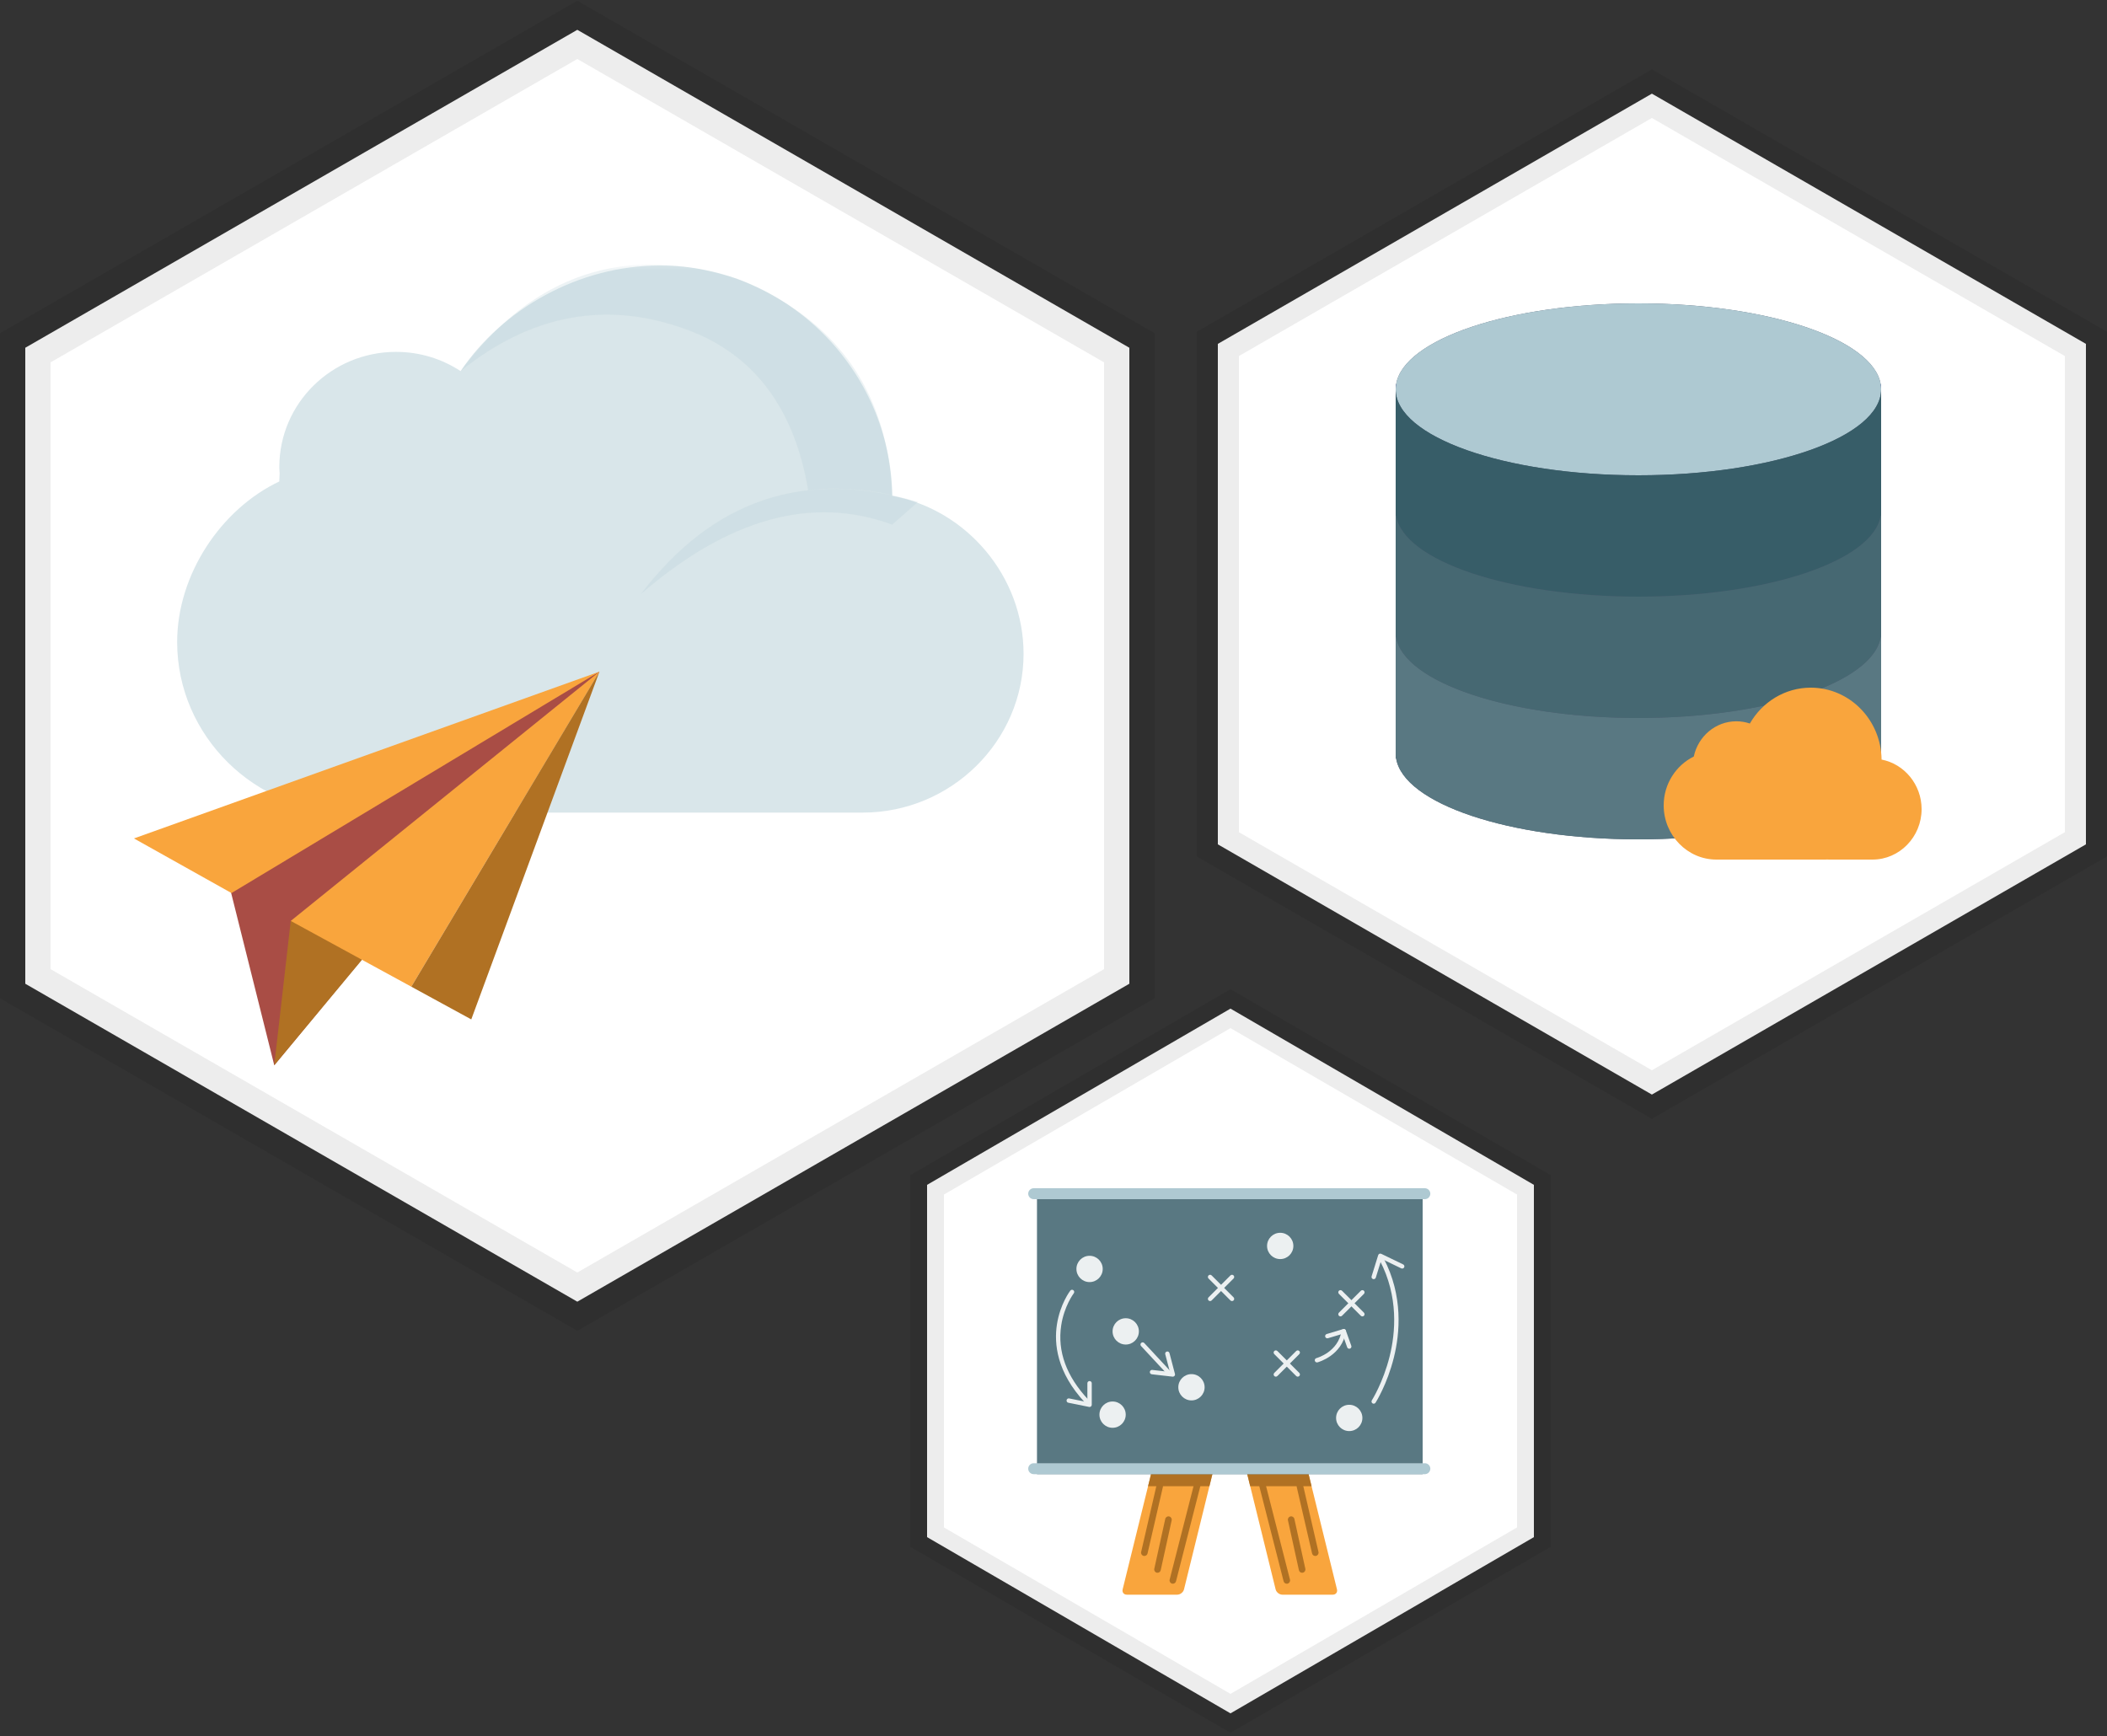 <?xml version="1.0" encoding="UTF-8"?>
<svg width="250px" height="206px" viewBox="0 0 250 206" version="1.1" xmlns="http://www.w3.org/2000/svg" xmlns:xlink="http://www.w3.org/1999/xlink">
    <rect x="0" y="0" width="250" height="206" fill="#333333" stroke="none"/>
    <!-- Generator: Sketch 58 (84663) - https://sketch.com -->
    <title>Group 11</title>
    <desc>Created with Sketch.</desc>
    <defs>
        <path d="M81.61,65.047 C92.112,65.047 100.705,56.568 100.705,46.206 C100.705,37.03 93.962,29.103 85.127,27.461 C84.927,12.599 72.672,0.126 57.563,0.126 C47.937,0.126 38.899,5.259 33.908,12.659 C31.716,11.219 29.083,10.376 26.25,10.376 C18.6,10.376 12.398,16.496 12.398,24.044 C12.398,24.305 12.422,24.56 12.438,24.819 C12.42,25.13 12.398,25.445 12.398,25.752 C5.493,29.019 0.277,36.784 0.277,44.81 C0.277,55.941 9.506,65.047 20.787,65.047" id="path-1"></path>
    </defs>
    <g id="desktop" stroke="none" stroke-width="1" fill="none" fill-rule="evenodd">
        <g id="cloud" transform="translate(-203, -1038)">
            <g id="Group-11" transform="translate(209, 1045)">
                <path d="M62.5,-3.462 L128,34.266 L128,109.734 L62.5,147.462 L-3,109.734 L-3,34.266 L62.5,-3.462 Z" id="Polygon" stroke-opacity="0.073" stroke="#000000" stroke-width="6" fill="#FFFFFF"></path>
                <g id="Group-10" transform="translate(9, 23)">
                    <g id="Group-3" transform="translate(56.243, 33.551) scale(-1, 1) rotate(-180) translate(-56.243, -33.551) translate(5.743, 0.551)">
                        <mask id="mask-2" fill="white">
                            <use xlink:href="#path-1"></use>
                        </mask>
                        <use id="Shape" fill="#D9E6EA" fill-rule="nonzero" transform="translate(50.491, 32.586) scale(-1, 1) rotate(-180) translate(-50.491, -32.586) " xlink:href="#path-1"></use>
                        <path d="M33.908,52.513 C42.341,59.286 51.302,60.919 60.794,57.413 C68.714,54.488 73.504,48.102 75.142,38.37 C76.59,38.571 78.251,38.615 80.124,38.5 C81.997,38.386 83.663,38.142 85.122,37.769 C84.596,50.165 78.495,58.723 66.818,63.443 C53.492,67.722 42.522,64.078 33.908,52.513 Z" id="Path-2" fill="#AEC9D2" opacity="0.464" mask="url(#mask-2)"></path>
                        <path d="M55.257,26.016 C65.675,35.035 75.63,37.791 85.122,34.286 L88.182,36.989 C74.825,40.98 63.85,37.323 55.257,26.016 Z" id="Path-2" fill="#AEC9D2" opacity="0.464" mask="url(#mask-2)"></path>
                    </g>
                    <g id="send-(6)" transform="translate(0, 48.636)" fill-rule="nonzero">
                        <polygon id="Shape" fill="#A94D45" points="11.307 22.854 17.542 47.773 56.124 1.064"></polygon>
                        <polygon id="Shape" fill="#B07123" points="27.962 35.244 17.542 47.773 19.497 30.645 25.775 31.205"></polygon>
                        <g id="Group" transform="translate(0.874, 0.868)" fill="#F9A53D">
                            <polygon id="Shape" points="55.25 0.196 11.592 26.468 0.019 19.988"></polygon>
                            <polygon id="Shape" points="55.25 0.196 54.944 0.722 32.931 37.581 18.624 29.776"></polygon>
                        </g>
                        <polygon id="Shape" fill="#B07123" points="33.804 38.449 56.124 1.064 40.918 42.33"></polygon>
                    </g>
                </g>
                <path d="M140,112.687 L176,133.599 L176,175.401 L140,196.313 L104,175.401 L104,133.599 L140,112.687 Z" id="Polygon" stroke-opacity="0.073" stroke="#000000" stroke-width="4" fill="#FFFFFF"></path>
                <g id="strategy-(2)" transform="translate(116, 134)" fill-rule="nonzero">
                    <path d="M29.355,47.599 C29.44,47.946 29.802,48.23 30.16,48.23 L36.14,48.23 C36.497,48.23 36.72,47.946 36.635,47.599 L30.445,22.471 C30.36,22.124 29.997,21.84 29.64,21.84 L23.66,21.84 C23.302,21.84 23.08,22.124 23.165,22.471 L29.355,47.599 Z" id="Path" fill="#F9A53D"></path>
                    <path d="M18.485,47.599 C18.4,47.946 18.037,48.23 17.68,48.23 L11.7,48.23 C11.342,48.23 11.12,47.946 11.205,47.599 L17.395,22.471 C17.48,22.124 17.842,21.84 18.2,21.84 L24.18,21.84 C24.537,21.84 24.76,22.124 24.675,22.471 L18.485,47.599 Z" id="Path" fill="#F9A53D"></path>
                    <polygon id="Path" fill="#B07123" points="23.01 21.84 17.55 21.84 14.22 35.36 21.5 35.36 23.92 25.535"></polygon>
                    <polygon id="Path" fill="#B07123" points="30.29 21.84 24.83 21.84 23.92 25.535 26.34 35.36 33.62 35.36"></polygon>
                    <path d="M15.34,45.63 C15.313,45.63 15.284,45.627 15.256,45.621 C15.046,45.575 14.913,45.367 14.959,45.156 L16.259,39.241 C16.305,39.031 16.513,38.897 16.724,38.944 C16.934,38.99 17.067,39.198 17.021,39.409 L15.721,45.324 C15.681,45.506 15.52,45.63 15.34,45.63 Z" id="Path" fill="#B07123"></path>
                    <path d="M17.16,46.93 C17.128,46.93 17.096,46.926 17.063,46.918 C16.855,46.864 16.729,46.652 16.782,46.443 L21.202,29.153 C21.256,28.945 21.468,28.819 21.677,28.872 C21.885,28.926 22.011,29.138 21.958,29.347 L17.538,46.637 C17.493,46.813 17.334,46.93 17.16,46.93 Z" id="Path" fill="#B07123"></path>
                    <path d="M13.78,43.637 C13.751,43.637 13.722,43.634 13.692,43.627 C13.482,43.578 13.352,43.369 13.4,43.159 L15.22,35.272 C15.268,35.063 15.478,34.931 15.688,34.98 C15.897,35.028 16.028,35.238 15.98,35.448 L14.16,43.334 C14.118,43.515 13.958,43.637 13.78,43.637 Z" id="Path" fill="#B07123"></path>
                    <path d="M32.5,45.63 C32.32,45.63 32.159,45.506 32.119,45.324 L30.819,39.409 C30.773,39.198 30.906,38.99 31.116,38.944 C31.326,38.897 31.535,39.031 31.581,39.241 L32.881,45.156 C32.927,45.367 32.794,45.575 32.584,45.621 C32.556,45.627 32.527,45.63 32.5,45.63 Z" id="Path" fill="#B07123"></path>
                    <path d="M30.68,46.93 C30.506,46.93 30.347,46.813 30.302,46.637 L25.882,29.347 C25.829,29.138 25.955,28.926 26.163,28.872 C26.372,28.818 26.584,28.945 26.638,29.153 L31.058,46.443 C31.111,46.652 30.985,46.864 30.777,46.918 C30.744,46.926 30.712,46.93 30.68,46.93 Z" id="Path" fill="#B07123"></path>
                    <path d="M34.06,43.637 C33.882,43.637 33.722,43.515 33.68,43.334 L31.86,35.448 C31.812,35.238 31.942,35.028 32.152,34.98 C32.363,34.931 32.572,35.062 32.62,35.272 L34.44,43.159 C34.489,43.369 34.358,43.578 34.148,43.627 C34.118,43.634 34.089,43.637 34.06,43.637 Z" id="Path" fill="#B07123"></path>
                    <rect id="Rectangle" fill="#597882" x="1.04" y="0" width="45.76" height="33.93"></rect>
                    <path d="M47.71,0.65 C47.71,1.007 47.417,1.3 47.06,1.3 L0.65,1.3 C0.292,1.3 0,1.007 0,0.65 L0,0.65 C0,0.292 0.292,0 0.65,0 L47.06,0 C47.417,0 47.71,0.292 47.71,0.65 L47.71,0.65 Z" id="Path" fill="#AEC9D2"></path>
                    <path d="M47.71,33.28 C47.71,33.637 47.417,33.93 47.06,33.93 L0.65,33.93 C0.292,33.93 0,33.637 0,33.28 L0,33.28 C0,32.922 0.292,32.63 0.65,32.63 L47.06,32.63 C47.417,32.63 47.71,32.922 47.71,33.28 L47.71,33.28 Z" id="Path" fill="#AEC9D2"></path>
                    <circle id="Oval" fill="#ECF0F1" cx="7.28" cy="9.577" r="1.56"></circle>
                    <circle id="Oval" fill="#ECF0F1" cx="10.01" cy="26.867" r="1.56"></circle>
                    <circle id="Oval" fill="#ECF0F1" cx="11.57" cy="16.987" r="1.56"></circle>
                    <path d="M6.933,25.524 C6.864,25.524 6.795,25.496 6.744,25.441 C3.359,21.828 3.06,18.409 3.405,16.178 C3.779,13.757 4.944,12.213 4.994,12.149 C5.081,12.034 5.244,12.013 5.358,12.1 C5.472,12.188 5.494,12.351 5.407,12.465 C5.393,12.482 4.263,13.986 3.915,16.281 C3.449,19.353 4.528,22.315 7.123,25.086 C7.221,25.191 7.216,25.355 7.111,25.453 C7.061,25.5 6.997,25.524 6.933,25.524 Z" id="Path" fill="#ECF0F1"></path>
                    <path d="M7.28,25.957 C7.263,25.957 7.246,25.955 7.229,25.952 L4.759,25.453 C4.618,25.425 4.527,25.287 4.555,25.147 C4.584,25.006 4.72,24.914 4.861,24.943 L7.02,25.379 L7.02,23.14 C7.02,22.996 7.136,22.88 7.28,22.88 C7.424,22.88 7.54,22.996 7.54,23.14 L7.54,25.697 C7.54,25.775 7.505,25.849 7.445,25.898 C7.398,25.936 7.34,25.957 7.28,25.957 Z" id="Path" fill="#ECF0F1"></path>
                    <path d="M24.18,13.39 C24.113,13.39 24.047,13.365 23.996,13.314 L21.396,10.714 C21.295,10.613 21.295,10.448 21.396,10.346 C21.498,10.245 21.662,10.245 21.764,10.346 L24.364,12.946 C24.465,13.048 24.465,13.213 24.364,13.314 C24.313,13.365 24.247,13.39 24.18,13.39 Z" id="Path" fill="#ECF0F1"></path>
                    <path d="M21.58,13.39 C21.513,13.39 21.447,13.365 21.396,13.314 C21.295,13.213 21.295,13.048 21.396,12.946 L23.996,10.346 C24.098,10.245 24.262,10.245 24.364,10.346 C24.465,10.448 24.465,10.613 24.364,10.714 L21.764,13.314 C21.713,13.365 21.647,13.39 21.58,13.39 Z" id="Path" fill="#ECF0F1"></path>
                    <g id="Group" transform="translate(29.12, 19.24)" fill="#ECF0F1">
                        <path d="M2.86,3.12 C2.793,3.12 2.727,3.095 2.676,3.044 L0.076,0.444 C-0.025,0.343 -0.025,0.178 0.076,0.076 C0.178,-0.025 0.342,-0.025 0.444,0.076 L3.044,2.676 C3.145,2.778 3.145,2.943 3.044,3.044 C2.993,3.095 2.927,3.12 2.86,3.12 Z" id="Path"></path>
                        <path d="M0.26,3.12 C0.193,3.12 0.127,3.095 0.076,3.044 C-0.025,2.943 -0.025,2.778 0.076,2.676 L2.676,0.076 C2.778,-0.025 2.942,-0.025 3.044,0.076 C3.145,0.178 3.145,0.343 3.044,0.444 L0.444,3.044 C0.393,3.095 0.327,3.12 0.26,3.12 Z" id="Path"></path>
                    </g>
                    <path d="M39.65,15.21 C39.583,15.21 39.517,15.185 39.466,15.134 L36.866,12.534 C36.765,12.433 36.765,12.268 36.866,12.166 C36.968,12.065 37.132,12.065 37.234,12.166 L39.834,14.766 C39.935,14.868 39.935,15.033 39.834,15.134 C39.783,15.185 39.717,15.21 39.65,15.21 Z" id="Path" fill="#ECF0F1"></path>
                    <path d="M37.05,15.21 C36.983,15.21 36.917,15.185 36.866,15.134 C36.765,15.033 36.765,14.868 36.866,14.766 L39.466,12.166 C39.568,12.065 39.732,12.065 39.834,12.166 C39.935,12.268 39.935,12.433 39.834,12.534 L37.234,15.134 C37.183,15.185 37.117,15.21 37.05,15.21 Z" id="Path" fill="#ECF0F1"></path>
                    <circle id="Oval" fill="#ECF0F1" cx="38.09" cy="27.257" r="1.56"></circle>
                    <path d="M34.26,20.67 C34.146,20.67 34.041,20.593 34.009,20.477 C33.972,20.339 34.054,20.196 34.193,20.159 L34.193,20.159 C34.298,20.13 36.783,19.428 37.183,16.924 C37.206,16.782 37.339,16.685 37.481,16.708 C37.623,16.731 37.719,16.864 37.697,17.006 C37.242,19.848 34.447,20.629 34.328,20.661 C34.305,20.667 34.283,20.67 34.26,20.67 Z" id="Path" fill="#ECF0F1"></path>
                    <path d="M38.09,19.045 C37.983,19.045 37.883,18.979 37.845,18.873 L37.278,17.285 L35.565,17.799 C35.428,17.84 35.282,17.762 35.241,17.625 C35.2,17.487 35.278,17.342 35.415,17.301 L37.365,16.716 C37.498,16.677 37.638,16.747 37.685,16.878 L38.335,18.698 C38.383,18.833 38.313,18.982 38.178,19.03 C38.148,19.04 38.119,19.045 38.09,19.045 Z" id="Path" fill="#ECF0F1"></path>
                    <path d="M40.993,25.567 C40.945,25.567 40.897,25.553 40.853,25.526 C40.732,25.449 40.697,25.288 40.774,25.167 C40.787,25.146 42.11,23.052 42.88,19.967 C43.587,17.134 43.958,12.857 41.716,8.571 C41.65,8.443 41.699,8.286 41.826,8.22 C41.953,8.153 42.111,8.202 42.177,8.33 C44.498,12.767 44.112,17.185 43.38,20.11 C42.588,23.273 41.268,25.36 41.212,25.447 C41.163,25.524 41.079,25.567 40.993,25.567 Z" id="Path" fill="#ECF0F1"></path>
                    <path d="M40.993,10.79 C40.968,10.79 40.942,10.787 40.916,10.779 C40.779,10.736 40.702,10.59 40.745,10.453 L41.525,7.94 C41.548,7.867 41.6,7.808 41.67,7.778 C41.739,7.748 41.818,7.75 41.887,7.783 L44.487,9.039 C44.616,9.102 44.67,9.257 44.608,9.387 C44.545,9.516 44.389,9.57 44.26,9.508 L41.932,8.382 L41.242,10.607 C41.207,10.719 41.104,10.79 40.993,10.79 Z" id="Path" fill="#ECF0F1"></path>
                    <circle id="Oval" fill="#ECF0F1" cx="29.9" cy="6.847" r="1.56"></circle>
                    <circle id="Oval" fill="#ECF0F1" cx="19.37" cy="23.617" r="1.56"></circle>
                    <path d="M16.64,22.1 C16.57,22.1 16.501,22.072 16.45,22.017 L13.389,18.724 C13.291,18.618 13.297,18.454 13.403,18.356 C13.508,18.258 13.672,18.265 13.77,18.37 L16.83,21.663 C16.928,21.768 16.922,21.933 16.817,22.03 C16.767,22.077 16.703,22.1 16.64,22.1 Z" id="Path" fill="#ECF0F1"></path>
                    <path d="M17.16,22.36 C17.15,22.36 17.14,22.36 17.13,22.359 L14.66,22.077 C14.518,22.06 14.415,21.931 14.432,21.789 C14.448,21.646 14.577,21.543 14.72,21.56 L16.812,21.799 L16.259,19.696 C16.222,19.557 16.305,19.415 16.444,19.379 C16.583,19.342 16.725,19.425 16.761,19.564 L17.411,22.034 C17.433,22.117 17.413,22.205 17.357,22.27 C17.307,22.328 17.235,22.36 17.16,22.36 Z" id="Path" fill="#ECF0F1"></path>
                </g>
                <path d="M190,4.114 L241.5,33.806 L241.5,93.194 L190,122.886 L138.5,93.194 L138.5,33.806 L190,4.114 Z" id="Polygon" stroke-opacity="0.073" stroke="#000000" stroke-width="5" fill="#FFFFFF"></path>
                <g id="database-(7)" transform="translate(159, 29)" fill-rule="nonzero">
                    <g id="Group">
                        <path d="M58.146,9.6 L58.146,9.6 C57.269,4.246 44.737,0 29.4,0 C14.063,0 1.531,4.246 0.654,9.6 L0.654,9.6 L0.6,9.6 L0.6,10.2 L0.6,24 L0.6,24.6 L0.6,25.2 L0.6,38.4 L0.6,39 L0.6,39.6 L0.6,54 L0.654,54 C1.531,59.353 14.064,63.6 29.4,63.6 C44.736,63.6 57.269,59.353 58.146,54 L58.2,54 L58.2,39.6 L58.2,39 L58.2,38.4 L58.2,25.2 L58.2,24.6 L58.2,24 L58.2,10.2 L58.2,9.6 L58.146,9.6 Z" id="Path" fill="#545E73"></path>
                        <g transform="translate(0, 37.2)" id="Path">
                            <path d="M29.4,12 C13.494,12 0.6,7.433 0.6,1.8 L0.6,16.8 L0.654,16.8 C1.531,22.153 14.064,26.4 29.4,26.4 C44.736,26.4 57.269,22.153 58.146,16.8 L58.2,16.8 L58.2,1.8 C58.2,7.433 45.306,12 29.4,12 Z" fill="#597882"></path>
                            <path d="M0.6,1.2 L0.6,1.8 C0.6,1.598 0.622,1.399 0.654,1.2 L0.6,1.2 Z" fill="#38454F"></path>
                            <path d="M58.146,1.2 C58.178,1.399 58.2,1.598 58.2,1.8 L58.2,1.2 L58.146,1.2 Z" fill="#38454F"></path>
                        </g>
                        <g transform="translate(0, 22.8)" id="Path">
                            <path d="M29.4,12 C13.494,12 0.6,7.433 0.6,1.8 L0.6,16.8 L0.654,16.8 C1.531,22.153 14.064,26.4 29.4,26.4 C44.736,26.4 57.269,22.153 58.146,16.8 L58.2,16.8 L58.2,1.8 C58.2,7.433 45.306,12 29.4,12 Z" fill="#466872"></path>
                            <path d="M0.6,1.2 L0.6,1.8 C0.6,1.598 0.622,1.399 0.654,1.2 L0.6,1.2 Z" fill="#556080"></path>
                            <path d="M58.146,1.2 C58.178,1.399 58.2,1.598 58.2,1.8 L58.2,1.2 L58.146,1.2 Z" fill="#556080"></path>
                        </g>
                        <ellipse id="Oval" fill="#AEC9D2" cx="29.4" cy="10.2" rx="28.8" ry="10.2"></ellipse>
                        <g transform="translate(0, 8.4)" id="Path">
                            <path d="M29.4,12 C13.494,12 0.6,7.433 0.6,1.8 L0.6,16.8 L0.654,16.8 C1.531,22.153 14.064,26.4 29.4,26.4 C44.736,26.4 57.269,22.153 58.146,16.8 L58.2,16.8 L58.2,1.8 C58.2,7.433 45.306,12 29.4,12 Z" fill="#375D68"></path>
                            <path d="M0.6,1.2 L0.6,1.8 C0.6,1.598 0.622,1.399 0.654,1.2 L0.6,1.2 Z" fill="#8697CB"></path>
                            <path d="M58.146,1.2 C58.178,1.399 58.2,1.598 58.2,1.8 L58.2,1.2 L58.146,1.2 Z" fill="#8697CB"></path>
                        </g>
                    </g>
                    <g id="Group" transform="translate(32.2, 45.4)" fill="#F9A53D">
                        <path d="M26.054,8.733 C25.993,4.01 22.258,0.2 17.655,0.2 C14.574,0.2 11.888,1.911 10.425,4.455 C9.92,4.286 9.381,4.191 8.821,4.191 C6.345,4.191 4.279,5.982 3.771,8.372 C1.665,9.41 0.2,11.619 0.2,14.169 C0.2,17.707 3.012,20.6 6.45,20.6 L19.38,20.6 C19.453,20.6 19.522,20.592 19.596,20.589 C19.668,20.592 19.738,20.6 19.812,20.6 L24.984,20.6 C28.184,20.6 30.802,17.906 30.802,14.613 C30.8,11.697 28.746,9.255 26.054,8.733 Z" id="Path"></path>
                    </g>
                </g>
            </g>
        </g>
    </g>
</svg>